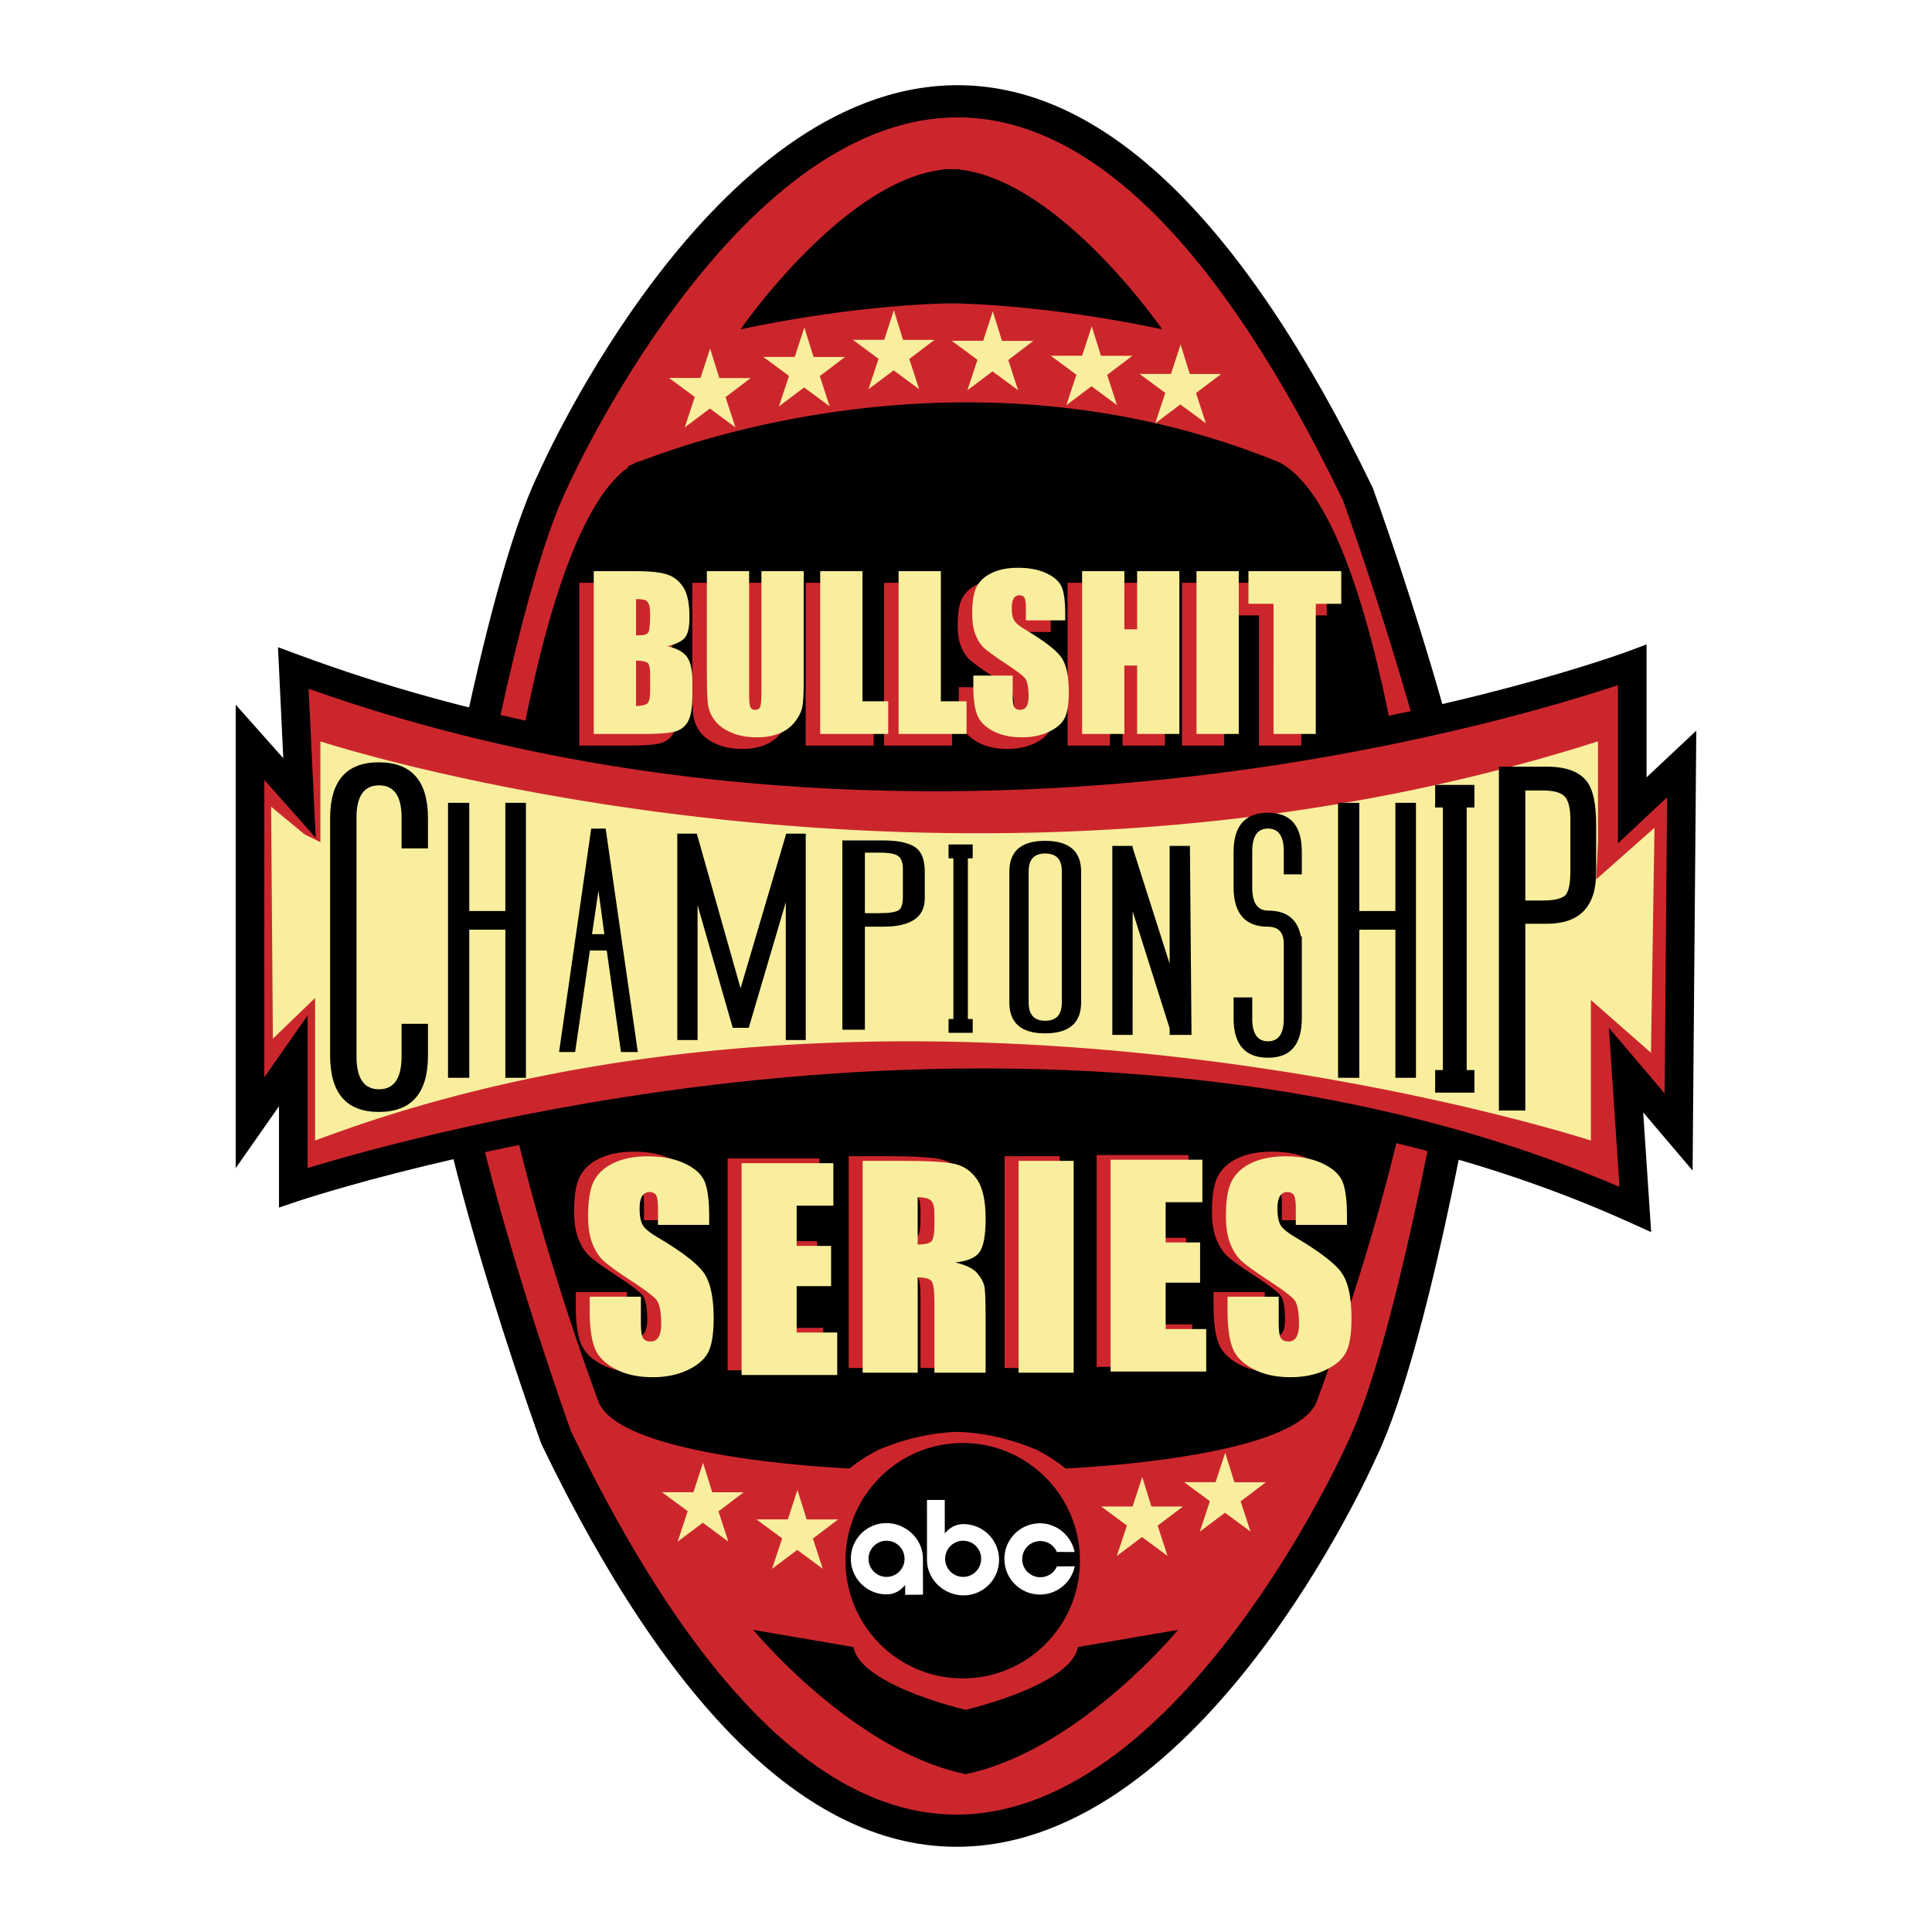 <svg xmlns="http://www.w3.org/2000/svg" width="2500" height="2500" viewBox="0 0 192.756 192.756"><g fill-rule="evenodd" clip-rule="evenodd"><path fill="#fff" d="M0 0h192.756v192.756H0V0z"/><path d="M55.157 47.961s38.137-86.062 80.325 1.35c0 0 11.133 30.712 11.475 44.55H44.02c0-.001 5.4-34.088 11.137-45.9z" fill="#cc262d"/><path d="M95.15 8.504c-24.164.393-40.767 37.238-41.462 38.806l.024-.051c-5.775 11.89-11.058 44.949-11.279 46.35l-.294 1.858h106.465l-.039-1.646c-.346-13.939-11.113-43.793-11.572-45.058l-.027-.077-.035-.074C123.969 21.758 109.912 8.264 95.15 8.504zM56.603 48.663l.023-.051c.162-.366 16.465-36.541 38.582-36.896 13.386-.215 26.437 12.647 38.794 38.226.561 1.558 10.205 28.558 11.258 42.311H45.913c1.213-7.225 5.878-33.684 10.69-43.59z"/><path d="M135.82 144.795s-38.137 86.063-80.324-1.35c0 0-11.134-30.712-11.475-44.55h102.935c.001.001-5.399 34.088-11.136 45.9z" fill="#cc262d"/><path d="M146.957 97.289H42.375l.041 1.646c.344 13.939 11.112 43.793 11.571 45.058l.028.077.036.073c12.96 26.854 27.017 40.349 41.778 40.108 24.165-.393 40.766-37.237 41.461-38.806l-.023.051c5.775-11.89 11.057-44.948 11.279-46.35l.293-1.858h-1.882v.001zm-1.893 3.214c-1.213 7.225-5.877 33.685-10.689 43.591l-.023.051c-.162.364-16.465 36.54-38.581 36.895-13.386.215-26.438-12.647-38.795-38.226-.56-1.558-10.204-28.558-11.258-42.311h99.346z"/><path d="M141.85 93.76s-3.717-42.036-14.168-47.61c-29.062-11.93-56.724-2.841-63.488-.249-.51.156-.796.249-.796.249-.087.046-.169.115-.256.167-.334.138-.527.222-.527.222l.112.048C52.791 53.56 49.231 93.76 49.231 93.76a28.58 28.58 0 0 0-.073 2.927c.013 15.111 10.524 43.086 10.524 43.086 2.09 5.806 25.084 6.735 25.084 6.735.946-.77 1.911-1.356 2.879-1.859 1.997-.846 4.786-1.703 7.893-1.789 3.109.086 5.896.943 7.895 1.789.969.503 1.932 1.09 2.879 1.859 0 0 22.994-.93 25.082-6.735 0 0 10.516-27.975 10.527-43.086a29.47 29.47 0 0 0-.071-2.927z"/><path d="M29.881 79.617l-4.936-5.553v37.946l4.318-6.17v12.649s73.735-24.991 133.891 2.159l-.924-13.884 5.244 6.172.309-36.713-4.934 4.628v-14.5s-66.95 24.988-133.586.308l.618 12.958z" fill="#cc262d"/><path d="M162.35 65.013c-.166.062-16.93 6.242-41.564 9.341-22.693 2.854-56.904 3.604-91.026-9.034l-2.025-.75.528 11.076-4.745-5.337v46.232l4.318-6.17v10.109l1.887-.639c.183-.062 18.637-6.243 44.153-9.042 23.483-2.576 57.934-2.732 88.692 11.15l2.17.979s-.521-7.845-.795-11.944l4.928 5.799.369-43.884-4.961 4.655v-13.26l-1.929.719zm-41.127 12.164c20.123-2.539 35.078-7.113 40.197-8.821v15.792l4.906-4.602-.248 29.542-5.559-6.544 1.055 15.87c-30.805-13.197-64.771-13.01-88.081-10.447-21.102 2.32-37.44 6.932-42.803 8.572v-15.231l-4.318 6.17V77.819l5.127 5.768-.709-14.871c34.017 12.085 67.853 11.31 90.433 8.461z"/><path fill="#f8ee9d" d="M68.317 42.642l2.509-1.884 2.546 1.879-.984-3.015 2.513-1.905h-3.136l-.915-2.945-.961 2.938h-3.136l2.567 1.895-1.003 3.037zM77.716 40.542l2.513-1.884 2.546 1.879-.984-3.015 2.511-1.905h-3.134l-.919-2.944-.959 2.938h-3.136l2.567 1.895-1.005 3.036zM86.647 38.834l2.512-1.884 2.545 1.879-.984-3.016 2.513-1.905h-3.135l-.918-2.944-.961 2.938h-3.136l2.57 1.895-1.006 3.037zM96.518 38.935l2.511-1.884 2.545 1.879-.982-3.015 2.51-1.905h-3.133l-.918-2.945-.959 2.938h-3.135l2.564 1.895-1.003 3.037zM106.391 40.422l2.507-1.884 2.547 1.88-.984-3.016 2.514-1.905h-3.135l-.916-2.944-.961 2.938h-3.137l2.569 1.895-1.004 3.036zM115.256 42.236l2.508-1.884 2.547 1.879-.985-3.015 2.514-1.905h-3.137l-.914-2.944-.961 2.938h-3.135l2.567 1.895-1.004 3.036zM111.428 155.236l2.51-1.883 2.544 1.878-.982-3.015 2.514-1.905h-3.137l-.914-2.944-.965 2.938h-3.135l2.569 1.895-1.004 3.036zM119.707 152.811l2.51-1.884 2.545 1.879-.983-3.016 2.514-1.905h-3.137l-.916-2.944-.963 2.938h-3.134l2.568 1.895-1.004 3.037z"/><path d="M84.433 155.59c0 5.954 5.147 10.782 11.499 10.781 6.352 0 11.504-4.827 11.504-10.781 0-5.956-5.152-10.783-11.504-10.783s-11.499 4.827-11.499 10.783z" fill="#fff"/><path d="M96.052 143.97c-6.46 0-11.696 5.258-11.696 11.742 0 6.485 5.235 11.743 11.696 11.743 6.459 0 11.694-5.258 11.694-11.743 0-6.484-5.234-11.742-11.694-11.742zm-5.745 15.143v-.971c-.494.56-1.052.933-1.879.929a3.555 3.555 0 0 1-3.538-3.553c0-1.963 1.586-3.556 3.538-3.556 1.955 0 3.653 1.58 3.653 3.542l.004 3.597-1.778.012zm5.834.058c-1.956 0-3.654-1.578-3.654-3.542l-.004-5.979h1.774l.004 3.342c.49-.561 1.052-.934 1.879-.929a3.551 3.551 0 0 1 3.537 3.554 3.544 3.544 0 0 1-3.536 3.554zm7.607-.084a3.544 3.544 0 0 1-3.537-3.554 3.544 3.544 0 0 1 3.537-3.553c1.707 0 3.137 1.251 3.471 2.863l-1.779-.006a1.783 1.783 0 0 0-1.654-1.084 1.8 1.8 0 0 0-1.799 1.803 1.8 1.8 0 0 0 1.799 1.803 1.79 1.79 0 0 0 1.662-1.079l1.779-.008a3.537 3.537 0 0 1-3.479 2.815z"/><path d="M96.096 153.719c-.992 0-1.799.807-1.799 1.804 0 .995.807 1.803 1.799 1.803s1.794-.808 1.794-1.803a1.797 1.797 0 0 0-1.794-1.804zM88.452 153.719a1.8 1.8 0 0 0-1.799 1.804 1.8 1.8 0 0 0 1.799 1.803c.992 0 1.795-.807 1.795-1.803 0-.998-.804-1.804-1.795-1.804zM117.531 162.614l-9.988 1.712c-.684 3.696-10.406 6.073-11.198 6.262-.791-.188-10.515-2.565-11.198-6.262l-9.991-1.712s9.901 12.013 21.113 14.374v.04c.024-.005.05-.014.076-.02.026.006.052.015.076.02v-.04c11.21-2.362 21.11-14.374 21.11-14.374zM115.953 32.857s-10.178-14.791-20.21-15.94l.004-.041h-1.646l.002.041c-10.032 1.147-20.214 15.94-20.214 15.94 12.222-2.584 20.918-2.586 20.918-2.586h.233c.001 0 8.694.002 20.913 2.586z"/><path d="M69.36 121.744h-5.107v-1.572c0-.733-.065-1.201-.194-1.401-.128-.201-.343-.303-.644-.303a.815.815 0 0 0-.741.406c-.168.271-.252.684-.252 1.232 0 .709.094 1.243.282 1.602.179.358.693.79 1.545 1.293 2.441 1.448 3.978 2.639 4.611 3.571.633.933.949 2.437.949 4.51 0 1.508-.176 2.618-.527 3.333-.353.714-1.031 1.312-2.039 1.796-1.008.484-2.181.727-3.519.727-1.467 0-2.721-.279-3.759-.837-1.039-.559-1.719-1.269-2.04-2.132-.321-.863-.482-2.089-.482-3.676v-1.386h5.107v2.587c0 .796.07 1.309.211 1.536.141.229.39.342.749.342.358 0 .625-.145.801-.434.174-.289.262-.719.262-1.288 0-1.253-.166-2.073-.498-2.459-.34-.386-1.192-1.022-2.556-1.911-1.364-.897-2.265-1.551-2.707-1.96-.441-.409-.807-.976-1.096-1.699s-.435-1.647-.435-2.771c0-1.62.206-2.806.62-3.555.412-.749 1.078-1.335 2-1.759.919-.422 2.031-.633 3.334-.633 1.426 0 2.639.23 3.642.691 1.004.461 1.668 1.043 1.993 1.743s.489 1.891.489 3.57v.837h.001z" fill="#cc262d"/><path d="M70.753 122.209h-5.107v-1.571c0-.735-.065-1.203-.194-1.404-.128-.2-.343-.301-.644-.301a.816.816 0 0 0-.741.408c-.169.271-.252.682-.252 1.232 0 .708.093 1.241.282 1.6.178.359.693.79 1.544 1.293 2.441 1.448 3.978 2.639 4.611 3.571s.95 2.435.95 4.509c0 1.508-.176 2.619-.528 3.334-.353.714-1.031 1.313-2.038 1.797-1.008.483-2.182.726-3.52.726-1.467 0-2.721-.28-3.759-.838-1.039-.558-1.718-1.269-2.04-2.132s-.481-2.088-.481-3.675v-1.386h5.107v2.586c0 .797.07 1.309.212 1.537.14.228.389.342.749.342.358 0 .625-.146.801-.434.174-.289.262-.719.262-1.289 0-1.253-.166-2.072-.498-2.457-.34-.386-1.192-1.023-2.555-1.912-1.364-.897-2.266-1.551-2.707-1.961-.442-.409-.807-.976-1.097-1.698s-.434-1.647-.434-2.771c0-1.621.206-2.806.619-3.555.412-.75 1.078-1.336 2-1.758.919-.424 2.032-.635 3.334-.635 1.426 0 2.639.231 3.642.693 1.003.462 1.668 1.041 1.994 1.742.325.7.488 1.891.488 3.571v.836z" fill="#f8ee9d"/><path d="M132.994 121.744h-5.105v-1.572c0-.733-.064-1.201-.195-1.401-.129-.201-.344-.303-.643-.303a.821.821 0 0 0-.742.406c-.166.271-.252.684-.252 1.232 0 .709.096 1.243.281 1.602.18.358.695.79 1.547 1.293 2.439 1.448 3.977 2.639 4.611 3.571.631.933.949 2.437.949 4.51 0 1.508-.178 2.618-.527 3.333-.352.714-1.033 1.312-2.041 1.796s-2.18.727-3.518.727c-1.469 0-2.721-.279-3.76-.837-1.037-.559-1.719-1.269-2.039-2.132s-.482-2.089-.482-3.676v-1.386h5.107v2.587c0 .796.07 1.309.211 1.536.141.229.393.342.75.342s.625-.145.801-.434c.174-.289.262-.719.262-1.288 0-1.253-.166-2.073-.498-2.459-.34-.386-1.191-1.022-2.555-1.911-1.363-.897-2.268-1.551-2.707-1.96-.441-.409-.807-.976-1.096-1.699-.291-.724-.436-1.647-.436-2.771 0-1.62.207-2.806.619-3.555s1.08-1.335 1.998-1.759c.922-.422 2.035-.633 3.338-.633 1.422 0 2.637.23 3.641.691 1.002.461 1.666 1.043 1.994 1.743.324.7.486 1.891.486 3.57v.837h.001z" fill="#cc262d"/><path d="M134.389 122.209h-5.107v-1.571c0-.735-.064-1.203-.195-1.404-.129-.2-.342-.301-.643-.301a.82.82 0 0 0-.742.408c-.166.271-.25.682-.25 1.232 0 .708.094 1.241.281 1.6.178.359.693.79 1.545 1.293 2.441 1.448 3.977 2.639 4.611 3.571.633.933.949 2.435.949 4.509 0 1.508-.176 2.619-.527 3.334-.352.714-1.033 1.313-2.039 1.797-1.01.483-2.182.726-3.518.726-1.471 0-2.723-.28-3.76-.838-1.039-.558-1.719-1.269-2.041-2.132-.32-.863-.48-2.088-.48-3.675v-1.386h5.105v2.586c0 .797.07 1.309.211 1.537.141.228.393.342.752.342.357 0 .623-.146.799-.434.174-.289.262-.719.262-1.289 0-1.253-.166-2.072-.496-2.457-.342-.386-1.193-1.023-2.557-1.912-1.363-.897-2.266-1.551-2.705-1.961-.443-.409-.809-.976-1.098-1.698-.291-.723-.436-1.647-.436-2.771 0-1.621.207-2.806.619-3.555.414-.75 1.08-1.336 2-1.758.922-.424 2.033-.635 3.336-.635 1.424 0 2.637.231 3.641.693 1.002.462 1.668 1.041 1.994 1.742.326.7.488 1.891.488 3.571v.836h.001z" fill="#f8ee9d"/><path fill="#cc262d" d="M105.727 115.353v21.134h-5.493v-21.134h5.493zM84.672 115.353h3.89c2.593 0 4.348.101 5.267.301.918.201 1.667.714 2.245 1.539.579.825.869 2.14.869 3.946 0 1.649-.205 2.759-.614 3.325-.41.568-1.213.907-2.414 1.021 1.087.269 1.818.628 2.192 1.08.375.451.608.866.698 1.243.092.379.138 1.418.138 3.119v5.56h-5.107v-7.007c0-1.129-.089-1.827-.268-2.097-.179-.269-.646-.403-1.402-.403v9.507h-5.492v-21.134h-.002zm5.492 3.628v4.722c.618 0 1.051-.085 1.298-.255.249-.171.372-.724.372-1.658v-1.169c0-.673-.12-1.114-.358-1.325-.24-.209-.676-.315-1.312-.315z"/><path d="M86.065 115.817h3.89c2.594 0 4.348.101 5.268.301.917.201 1.666.714 2.245 1.538.578.825.867 2.141.867 3.946 0 1.65-.203 2.758-.613 3.326-.408.566-1.213.908-2.414 1.021 1.087.269 1.818.63 2.193 1.081s.607.866.697 1.243c.092.378.137 1.418.137 3.119v5.56h-5.106v-7.006c0-1.13-.089-1.829-.268-2.098-.179-.27-.646-.404-1.402-.404v9.508h-5.492v-21.135h-.002zm5.492 3.629v4.723c.618 0 1.051-.085 1.298-.256.249-.17.372-.725.372-1.66v-1.166c0-.674-.12-1.116-.358-1.325-.24-.211-.676-.316-1.312-.316zM107.119 115.817v21.135h-5.492v-21.135h5.492z" fill="#f8ee9d"/><path fill="#cc262d" d="M109.412 115.239h9.152v4.24h-3.66v4.015h3.436v4.015h-3.436v4.625h4.047v4.24h-9.539v-21.135z"/><path fill="#f8ee9d" d="M110.805 115.704h9.154v4.239h-3.662v4.016h3.437v4.015h-3.437v4.625h4.047v4.24h-9.539v-21.135z"/><path fill="#cc262d" d="M72.597 115.583h9.153v4.24h-3.661v4.015h3.437v4.015h-3.437v4.626h4.047v4.239h-9.539v-21.135z"/><path fill="#f8ee9d" d="M67.61 153.809l2.511-1.884 2.546 1.879-.984-3.016 2.512-1.904h-3.134l-.918-2.945-.959 2.939h-3.136l2.565 1.894-1.003 3.037zM77.029 156.521l2.513-1.884 2.546 1.88-.984-3.016 2.512-1.905h-3.134l-.92-2.945-.959 2.939h-3.136l2.568 1.894-1.006 3.037zM73.99 116.048h9.154v4.24h-3.662v4.015h3.437v4.014h-3.437v4.626h4.048v4.24h-9.54v-21.135z"/><path d="M57.789 58.143h4.222c1.333 0 2.344.104 3.031.312.687.208 1.241.628 1.664 1.261s.634 1.653.634 3.06c0 .951-.149 1.615-.447 1.99-.298.375-.885.664-1.763.864.973.22 1.633.586 1.979 1.097.347.511.521 1.294.521 2.35v1.503c0 1.096-.126 1.907-.376 2.435a2.025 2.025 0 0 1-1.2 1.082c-.549.194-1.674.291-3.374.291h-4.89V58.143h-.001zm4.217 2.79v3.614c.183-.006.326-.01.428-.01.421 0 .689-.102.805-.306s.173-.789.173-1.752c0-.509-.048-.865-.143-1.069-.095-.204-.219-.333-.372-.386s-.449-.085-.891-.091zm0 6.135v4.53c.604-.02.989-.113 1.156-.28.166-.167.25-.577.25-1.23v-1.51c0-.693-.075-1.113-.224-1.26-.15-.146-.544-.229-1.182-.25zM78.736 58.143v10.852c0 1.23-.041 2.095-.121 2.593s-.318 1.01-.712 1.535-.915.923-1.56 1.193-1.406.406-2.282.406c-.97 0-1.826-.161-2.569-.481s-1.297-.739-1.666-1.254a3.456 3.456 0 0 1-.651-1.629c-.067-.572-.101-1.774-.101-3.606v-9.608h4.217v12.179c0 .709.039 1.162.117 1.359s.235.296.472.296c.271 0 .445-.108.522-.326.078-.217.117-.73.117-1.54V58.143h4.217zM84.601 58.143V71.13h2.566v3.258h-6.784V58.143h4.218zM92.42 58.143V71.13h2.566v3.258h-6.783V58.143h4.217zM104.828 63.052h-3.926v-1.2c0-.56-.051-.916-.148-1.069-.1-.153-.266-.23-.496-.23-.25 0-.439.104-.568.311s-.193.521-.193.94c0 .541.074.948.223 1.221.141.274.537.605 1.191.993 1.875 1.12 3.057 2.037 3.545 2.752.486.715.73 1.869.73 3.459 0 1.157-.135 2.01-.406 2.558s-.795 1.008-1.57 1.378c-.777.371-1.682.557-2.711.557-1.133 0-2.098-.214-2.896-.642-.8-.428-1.325-.973-1.572-1.635s-.371-1.602-.371-2.818v-1.063h3.927v1.979c0 .609.055 1 .164 1.174.111.174.307.261.588.261.279 0 .488-.11.627-.331.137-.221.205-.548.205-.983 0-.957-.131-1.582-.391-1.876-.266-.295-.922-.786-1.971-1.474-1.047-.694-1.74-1.199-2.082-1.513-.34-.314-.622-.749-.846-1.304-.223-.555-.334-1.263-.334-2.126 0-1.243.159-2.152.476-2.728.317-.575.829-1.024 1.536-1.349.709-.324 1.562-.486 2.564-.486 1.094 0 2.027.177 2.799.53s1.281.799 1.531 1.336.375 1.45.375 2.737v.641zM116.217 58.143v16.245H112V67.56h-1.271v6.828h-4.217V58.143h4.217v5.802H112v-5.802h4.217zM122.141 58.143v16.245h-4.217V58.143h4.217zM132.369 58.143v3.258h-2.543v12.987h-4.217V61.401h-2.5v-3.258h9.26z" fill="#cc262d"/><path d="M59.238 56.984h4.222c1.333 0 2.344.104 3.031.312.687.208 1.241.628 1.663 1.261.423.633.634 1.653.634 3.06 0 .951-.149 1.614-.447 1.989-.298.375-.885.664-1.763.864.973.221 1.633.586 1.98 1.098.347.511.52 1.294.52 2.35v1.503c0 1.096-.125 1.907-.376 2.435a2.025 2.025 0 0 1-1.2 1.082c-.548.194-1.673.291-3.374.291h-4.89V56.984zm4.218 2.789v3.615c.184-.007.326-.01.428-.01.421 0 .689-.102.805-.306.115-.205.173-.789.173-1.752 0-.509-.048-.865-.142-1.069-.096-.204-.22-.333-.373-.386s-.45-.085-.891-.092zm0 6.136v4.53c.604-.02.989-.114 1.156-.28.167-.167.25-.577.25-1.23V67.42c0-.693-.075-1.114-.224-1.26s-.544-.23-1.182-.251zM80.186 56.984v10.852c0 1.23-.04 2.095-.121 2.593-.08.498-.317 1.01-.712 1.535a3.7 3.7 0 0 1-1.56 1.193c-.646.271-1.407.406-2.283.406-.97 0-1.826-.161-2.568-.482-.743-.32-1.298-.738-1.666-1.253a3.472 3.472 0 0 1-.652-1.629c-.067-.572-.101-1.774-.101-3.606v-9.608h4.217v12.179c0 .709.039 1.162.117 1.359.077.197.234.296.472.296.271 0 .444-.108.522-.326.078-.217.117-.73.117-1.54V56.984h4.218zM86.05 56.984V69.97h2.566v3.258h-6.783V56.984h4.217zM93.869 56.984V69.97h2.566v3.258h-6.783V56.984h4.217zM106.277 61.893h-3.926v-1.2c0-.56-.051-.916-.148-1.069-.1-.153-.266-.23-.496-.23a.628.628 0 0 0-.568.311c-.129.207-.193.521-.193.94 0 .541.074.948.223 1.221.141.273.539.605 1.191.993 1.877 1.12 3.057 2.037 3.545 2.752s.73 1.869.73 3.459c0 1.157-.135 2.01-.406 2.558s-.795 1.008-1.57 1.378c-.777.371-1.682.557-2.711.557-1.133 0-2.098-.214-2.896-.642-.801-.428-1.324-.973-1.572-1.635-.246-.662-.371-1.602-.371-2.819v-1.063h3.928v1.979c0 .609.055 1 .164 1.174.111.174.307.261.588.261s.488-.11.627-.331c.137-.221.205-.548.205-.983 0-.956-.131-1.582-.389-1.876-.268-.294-.924-.785-1.973-1.473-1.047-.694-1.74-1.198-2.082-1.513-.34-.314-.621-.749-.844-1.304-.225-.554-.336-1.263-.336-2.125 0-1.243.159-2.152.475-2.728.318-.575.83-1.024 1.537-1.349.709-.324 1.562-.486 2.564-.486 1.094 0 2.027.176 2.799.53.771.354 1.281.799 1.531 1.336s.375 1.449.375 2.737v.64h-.001zM117.666 56.984v16.244h-4.217V66.4h-1.271v6.828h-4.217V56.984h4.217v5.801h1.271v-5.801h4.217zM123.59 56.984v16.244h-4.217V56.984h4.217zM133.818 56.984v3.257h-2.543v12.987h-4.216V60.241h-2.5v-3.257h9.259zM165.068 82.587l-5.807 5.143.17-3.705V73.964c-64.709 20.636-127.466 0-127.466 0v10.061l-1.578-.78-3.338-2.762.176 23.149 4.212-4.062v14.224c59.042-22.276 127.286 0 127.286 0V99.771l5.996 5.264.349-22.448z" fill="#f8ee9d"/><path d="M37.796 110.938c-3.241 0-4.861-1.877-4.861-5.63V81.644c0-3.725 1.62-5.588 4.861-5.588 3.269 0 4.903 1.863 4.903 5.588v2.999h-2.634v-3.082c0-2.136-.75-3.205-2.248-3.205-1.5 0-2.249 1.069-2.249 3.205v23.831c0 2.191.749 3.287 2.249 3.287 1.499 0 2.248-1.096 2.248-3.287v-3.246H42.7v3.163c0 3.753-1.635 5.629-4.904 5.629zM50.417 107.531V92.756h-3.598v14.775h-2.12v-27.43h2.12v10.793h3.598V80.101h2.055v27.43h-2.055zM139.217 107.531V92.756h-3.598v14.775h-2.121v-27.43h2.121v10.793h3.598V80.101h2.054v27.43h-2.054zM61.952 104.961l-1.416-10.128h-1.684l-1.47 10.128h-1.604l3.207-22.292h1.442l3.208 22.292h-1.683zM59.066 93.2h1.23l-.588-4.33-.642 4.33zM78.398 103.763V90.012l-3.696 12.532h-1.597l-3.508-12.236v13.455h-2.023v-20.59h1.947l4.366 15.43 4.554-15.43h1.949v20.59h-1.992zM88.095 92.457H86.29v10.278h-2.248V83.849h4.042c1.672 0 2.821.286 3.449.856.488.452.732 1.218.732 2.299v2.637c-.001 1.878-1.391 2.816-4.17 2.816zm1.985-5.782c0-.618-.156-1.04-.466-1.267-.311-.226-.925-.339-1.843-.339H86.29v6.038h1.481c.941 0 1.573-.098 1.895-.294.275-.194.414-.639.414-1.333v-2.805zM94.638 103.046v-1.38h.482V85.635h-.482v-1.38h2.409v1.38h-.482v16.031h.482v1.38h-2.409zM104.268 103.099c-2.377 0-3.566-1.033-3.566-3.1V86.967c0-2.05 1.189-3.076 3.566-3.076 2.396 0 3.598 1.026 3.598 3.076v13.032c-.001 2.066-1.202 3.1-3.598 3.1zm1.67-16.18c0-1.176-.551-1.764-1.654-1.764s-1.654.588-1.654 1.764v13.115c0 1.207.551 1.809 1.654 1.809s1.654-.602 1.654-1.809V86.919zM116.695 103.249v-.655l-3.689-11.666-.006 12.321h-2.023V84.395H113v.161l3.695 11.594V84.395h2.024l.158 18.854h-2.182zM126.521 105.53c-2.297 0-3.447-1.314-3.447-3.944v-2.074h1.863v2.132c0 1.497.523 2.246 1.574 2.246 1.049 0 1.572-.749 1.572-2.246v-7.458c0-1.152-.523-1.728-1.574-1.728-2.289 0-3.436-1.324-3.436-3.973v-3.483c0-2.609 1.15-3.915 3.447-3.915 2.242 0 3.363 1.302 3.363 3.906v2.24h-1.801v-2.298c0-1.513-.523-2.269-1.572-2.269-1.051 0-1.574.756-1.574 2.269v3.619c0 1.531.525 2.297 1.578 2.297 1.857 0 2.947.855 3.271 2.567h.098v8.162c.002 2.634-1.119 3.95-3.362 3.95zM143.186 109.015v-2.254h.771V80.562h-.771v-2.254h3.918v2.254h-.77v26.199h.77v2.254h-3.918zM154.316 92.165h-2.135v18.63h-2.635V76.49h4.768c1.975 0 3.328.521 4.07 1.559.574.821.863 2.217.863 4.186v4.801c.001 3.42-1.643 5.129-4.931 5.129zm2.362-10.379c0-1.123-.184-1.89-.553-2.302-.367-.412-1.098-.617-2.186-.617h-1.758v10.977h1.758c1.117 0 1.867-.178 2.248-.534.326-.356.49-1.165.49-2.426v-5.098h.001z"/></g></svg>